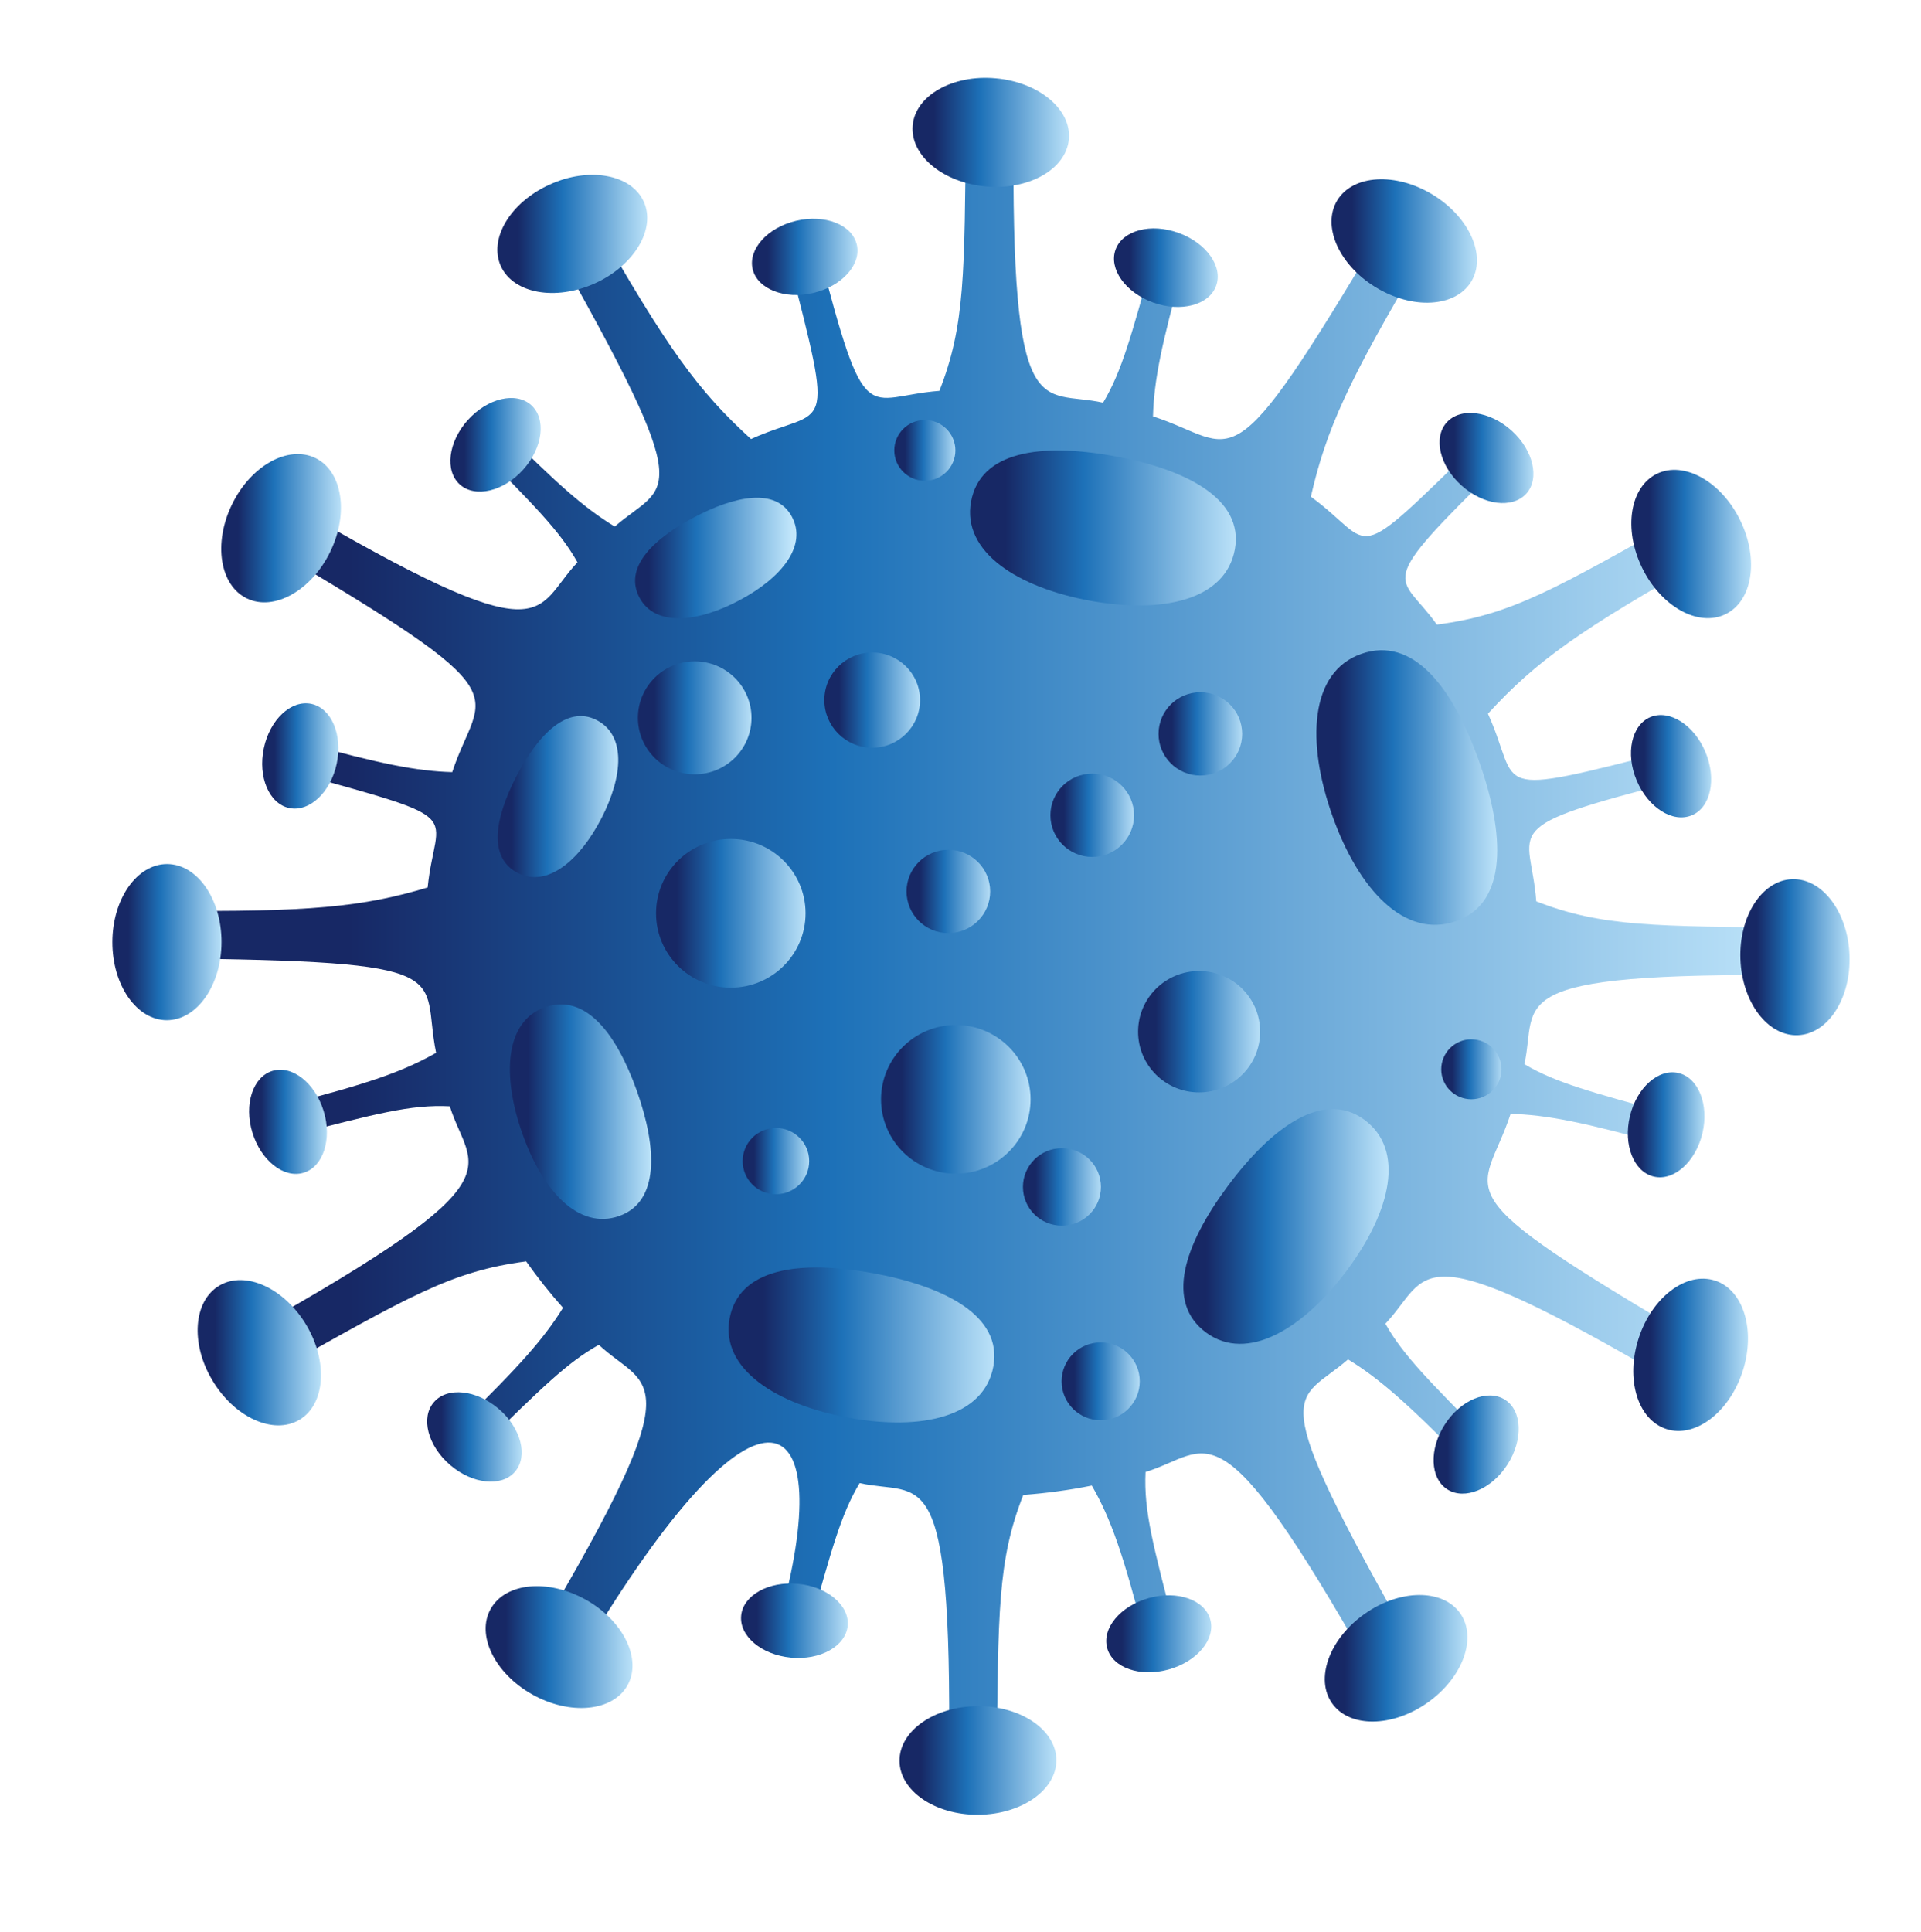 <?xml version="1.0" encoding="UTF-8"?> <!-- Generator: Adobe Illustrator 25.0.1, SVG Export Plug-In . SVG Version: 6.00 Build 0) --> <svg xmlns="http://www.w3.org/2000/svg" xmlns:xlink="http://www.w3.org/1999/xlink" id="Слой_1" x="0px" y="0px" viewBox="0 0 232.05 233.33" style="enable-background:new 0 0 232.05 233.33;" xml:space="preserve"> <style type="text/css"> .st0{fill:url(#SVGID_1_);} .st1{fill:url(#SVGID_2_);} .st2{fill:url(#SVGID_3_);} .st3{fill:url(#SVGID_4_);} .st4{fill:url(#SVGID_5_);} .st5{fill:url(#SVGID_6_);} .st6{fill:url(#SVGID_7_);} .st7{fill:url(#SVGID_8_);} .st8{fill:url(#SVGID_9_);} .st9{fill:url(#SVGID_10_);} .st10{fill:url(#SVGID_11_);} .st11{fill:url(#SVGID_12_);} .st12{fill:url(#SVGID_13_);} .st13{fill:url(#SVGID_14_);} .st14{fill:url(#SVGID_15_);} .st15{fill:url(#SVGID_16_);} .st16{fill:url(#SVGID_17_);} .st17{fill:url(#SVGID_18_);} .st18{fill:url(#SVGID_19_);} .st19{fill:url(#SVGID_20_);} .st20{fill:url(#SVGID_21_);} .st21{fill:url(#SVGID_22_);} .st22{fill:url(#SVGID_23_);} .st23{fill:url(#SVGID_24_);} .st24{fill:url(#SVGID_25_);} .st25{fill:url(#SVGID_26_);} .st26{fill:url(#SVGID_27_);} .st27{fill:url(#SVGID_28_);} .st28{fill:url(#SVGID_29_);} .st29{fill:url(#SVGID_30_);} .st30{fill:url(#SVGID_31_);} .st31{fill:url(#SVGID_32_);} .st32{fill:url(#SVGID_33_);} .st33{fill:url(#SVGID_34_);} .st34{fill:url(#SVGID_35_);} .st35{fill:url(#SVGID_36_);} .st36{fill:url(#SVGID_37_);} .st37{fill:url(#SVGID_38_);} .st38{fill:url(#SVGID_39_);} .st39{fill:url(#SVGID_40_);} .st40{fill:url(#SVGID_41_);} .st41{fill:url(#SVGID_42_);} .st42{fill:url(#SVGID_43_);} .st43{fill:url(#SVGID_44_);} .st44{fill:url(#SVGID_45_);} </style> <g> <g> <g> <linearGradient id="SVGID_1_" gradientUnits="userSpaceOnUse" x1="-267.256" y1="860.069" x2="-316.547" y2="1051.798" gradientTransform="matrix(-0.249 -0.969 0.969 -0.249 -879.955 69.188)"> <stop offset="0.112" style="stop-color:#172865"></stop> <stop offset="0.407" style="stop-color:#1D71B8"></stop> <stop offset="1" style="stop-color:#C1E6FB"></stop> </linearGradient> <path class="st0" d="M98.85,30.11l-3.65,0.94c5.82,22.52,4.63,17.86-4.48,21.98c-6.36-5.8-10.08-10.83-19.15-26.82l-5.03,2.83 c18.23,32.16,14.01,29.07,7.72,34.56c-3.71-2.27-7.11-5.25-13.97-12.21l-2.69,2.63c6.82,6.93,9.99,10.04,12.16,13.9 c-5.5,5.78-2.78,11.72-34.94-7.18l-2.93,4.95c32.29,18.99,26.11,17.28,22.74,27.57c-4.34-0.12-8.79-1.02-18.2-3.62l-1.01,3.62 c21.66,6.01,17.2,4.48,16.24,13.93c-7.81,2.35-14.25,2.99-32.03,2.81l-0.05,5.74c36.78,0.37,31.15,1.87,33.1,11.42 c-4.02,2.28-8.25,3.75-18.32,6.32l0.94,3.64c10.05-2.57,14.27-3.74,19.04-3.5c2.43,7.85,9.18,8.45-23.91,27.01l2.84,5.01 c16.03-8.99,21.22-12.11,30.29-13.29c1.38,1.96,2.87,3.83,4.45,5.61c-2.28,3.69-5.28,7.08-12.27,13.89l2.64,2.68 c6.97-6.79,10.09-9.94,13.96-12.1c5.84,5.49,11.78,2.78-7.21,34.75l4.97,2.92c22.24-37.44,31.21-29.99,24.07-4.52l3.64,1.01 c2.63-9.37,3.75-13.65,6.03-17.46c7.53,1.69,11.17-3.5,10.8,33.17l5.77,0.06c0.18-17.62,0.08-23.87,3.2-31.8 c2.75-0.21,5.52-0.57,8.28-1.13c2.3,4,3.77,8.2,6.36,18.23l3.65-0.93c-2.58-10-3.75-14.19-3.52-18.94 c7.93-2.43,8.49-9.12,27.15,23.78l5.03-2.82c-18.23-32.16-14-29.07-7.72-34.56c3.71,2.27,7.12,5.25,13.97,12.21l2.7-2.63 c-6.83-6.93-9.99-10.04-12.16-13.89c5.52-5.81,2.79-11.72,34.93,7.17l2.94-4.95c-32.1-18.87-26.13-17.22-22.74-27.57 c4.34,0.12,8.79,1.01,18.2,3.62l1.01-3.62c-9.42-2.62-13.73-3.73-17.55-6c1.69-7.48-3.53-11.11,33.35-10.74l0.06-5.74 c-17.71-0.18-23.99-0.08-31.97-3.18c-0.69-9.02-5.3-8.81,17.19-14.57l-0.94-3.64c-22.64,5.79-17.96,4.6-22.09-4.46 c5.83-6.33,10.89-10.03,26.96-19.04l-2.84-5.01c-16.03,9-21.22,12.11-30.29,13.29c-4.5-6.37-8.03-4.04,7.83-19.51l-2.64-2.68 c-16.07,15.66-12.39,12.6-20.41,6.74c1.86-8.11,4.46-13.92,13.66-29.4L167,27.66c-18.97,31.94-17.31,26-27.72,22.63 c0.12-4.32,1.02-8.74,3.64-18.1l-3.64-1.01c-2.63,9.38-3.75,13.66-6.03,17.46c-7.52-1.69-11.16,3.52-10.8-33.18l-5.77-0.05 c-0.18,17.62-0.08,23.87-3.2,31.8C104.42,47.9,104.64,52.48,98.85,30.11z"></path> </g> <linearGradient id="SVGID_2_" gradientUnits="userSpaceOnUse" x1="-265.684" y1="854.29" x2="-268.967" y2="867.059" gradientTransform="matrix(-0.249 -0.969 0.969 -0.249 -879.955 69.188)"> <stop offset="0.112" style="stop-color:#172865"></stop> <stop offset="0.407" style="stop-color:#1D71B8"></stop> <stop offset="1" style="stop-color:#C1E6FB"></stop> </linearGradient> <path class="st1" d="M20.19,104.36c3.64,0.01,6.58,4.23,6.57,9.44c-0.01,5.21-2.97,9.42-6.61,9.42c-3.64-0.01-6.58-4.23-6.57-9.44 C13.59,108.57,16.55,104.36,20.19,104.36z"></path> <linearGradient id="SVGID_3_" gradientUnits="userSpaceOnUse" x1="-220.537" y1="879.459" x2="-224.137" y2="893.463" gradientTransform="matrix(-0.249 -0.969 0.969 -0.249 -879.955 69.188)"> <stop offset="0.112" style="stop-color:#172865"></stop> <stop offset="0.407" style="stop-color:#1D71B8"></stop> <stop offset="1" style="stop-color:#C1E6FB"></stop> </linearGradient> <path class="st2" d="M38.08,55.31c3.28,1.58,4.09,6.66,1.81,11.34c-2.28,4.69-6.79,7.21-10.06,5.63 c-3.28-1.58-4.08-6.66-1.81-11.34C30.29,56.25,34.8,53.74,38.08,55.31z"></path> <linearGradient id="SVGID_4_" gradientUnits="userSpaceOnUse" x1="-194.412" y1="920.627" x2="-198.919" y2="938.157" gradientTransform="matrix(-0.249 -0.969 0.969 -0.249 -879.955 69.188)"> <stop offset="0.112" style="stop-color:#172865"></stop> <stop offset="0.407" style="stop-color:#1D71B8"></stop> <stop offset="1" style="stop-color:#C1E6FB"></stop> </linearGradient> <path class="st3" d="M77.76,24.34c1.51,3.3-1.13,7.72-5.89,9.88c-4.77,2.16-9.85,1.23-11.36-2.06c-1.51-3.3,1.13-7.72,5.9-9.87 C71.17,20.12,76.25,21.05,77.76,24.34z"></path> <linearGradient id="SVGID_5_" gradientUnits="userSpaceOnUse" x1="-195.02" y1="972.244" x2="-199.73" y2="990.562" gradientTransform="matrix(-0.249 -0.969 0.969 -0.249 -879.955 69.188)"> <stop offset="0.112" style="stop-color:#172865"></stop> <stop offset="0.407" style="stop-color:#1D71B8"></stop> <stop offset="1" style="stop-color:#C1E6FB"></stop> </linearGradient> <path class="st4" d="M129.12,16.82c-0.33,3.61-4.81,6.16-10.02,5.7c-5.21-0.46-9.17-3.76-8.85-7.37 c0.32-3.61,4.81-6.16,10.03-5.69C125.48,9.91,129.45,13.21,129.12,16.82z"></path> <linearGradient id="SVGID_6_" gradientUnits="userSpaceOnUse" x1="-220.34" y1="1017.998" x2="-224.715" y2="1035.017" gradientTransform="matrix(-0.249 -0.969 0.969 -0.249 -879.955 69.188)"> <stop offset="0.112" style="stop-color:#172865"></stop> <stop offset="0.407" style="stop-color:#1D71B8"></stop> <stop offset="1" style="stop-color:#C1E6FB"></stop> </linearGradient> <path class="st5" d="M177.71,34.03c-1.9,3.09-7.06,3.39-11.52,0.67c-4.47-2.72-6.54-7.43-4.64-10.52 c1.9-3.09,7.06-3.39,11.52-0.67C177.54,26.24,179.61,30.95,177.71,34.03z"></path> <linearGradient id="SVGID_7_" gradientUnits="userSpaceOnUse" x1="-264.798" y1="1043.97" x2="-268.399" y2="1057.977" gradientTransform="matrix(-0.249 -0.969 0.969 -0.249 -879.955 69.188)"> <stop offset="0.112" style="stop-color:#172865"></stop> <stop offset="0.407" style="stop-color:#1D71B8"></stop> <stop offset="1" style="stop-color:#C1E6FB"></stop> </linearGradient> <path class="st6" d="M208.43,74.19c-3.28,1.58-7.79-0.93-10.07-5.62c-2.28-4.69-1.47-9.76,1.8-11.35 c3.27-1.58,7.78,0.94,10.06,5.63C212.51,67.53,211.71,72.61,208.43,74.19z"></path> <linearGradient id="SVGID_8_" gradientUnits="userSpaceOnUse" x1="-316.407" y1="1044.296" x2="-319.693" y2="1057.077" gradientTransform="matrix(-0.249 -0.969 0.969 -0.249 -879.955 69.188)"> <stop offset="0.112" style="stop-color:#172865"></stop> <stop offset="0.407" style="stop-color:#1D71B8"></stop> <stop offset="1" style="stop-color:#C1E6FB"></stop> </linearGradient> <path class="st7" d="M217.17,125.03c-3.64,0.13-6.74-3.98-6.93-9.18c-0.19-5.2,2.61-9.53,6.25-9.66c3.64-0.13,6.74,3.99,6.93,9.19 C223.61,120.58,220.81,124.9,217.17,125.03z"></path> <linearGradient id="SVGID_9_" gradientUnits="userSpaceOnUse" x1="-359.709" y1="1019.805" x2="-363.157" y2="1033.216" gradientTransform="matrix(-0.249 -0.969 0.969 -0.249 -879.955 69.188)"> <stop offset="0.112" style="stop-color:#172865"></stop> <stop offset="0.407" style="stop-color:#1D71B8"></stop> <stop offset="1" style="stop-color:#C1E6FB"></stop> </linearGradient> <path class="st8" d="M201.29,172.6c-3.47-1.12-4.96-6.04-3.33-11c1.62-4.95,5.75-8.05,9.21-6.93c3.46,1.12,4.95,6.04,3.33,11 C208.87,170.63,204.74,173.73,201.29,172.6z"></path> <linearGradient id="SVGID_10_" gradientUnits="userSpaceOnUse" x1="-385.923" y1="974.589" x2="-390.215" y2="991.282" gradientTransform="matrix(-0.249 -0.969 0.969 -0.249 -879.955 69.188)"> <stop offset="0.112" style="stop-color:#172865"></stop> <stop offset="0.407" style="stop-color:#1D71B8"></stop> <stop offset="1" style="stop-color:#C1E6FB"></stop> </linearGradient> <path class="st9" d="M160.93,205.75c-2.11-2.96-0.37-7.79,3.9-10.81c4.26-3.02,9.43-3.06,11.54-0.11 c2.11,2.95,0.36,7.79-3.91,10.81C168.2,208.65,163.03,208.7,160.93,205.75z"></path> <linearGradient id="SVGID_11_" gradientUnits="userSpaceOnUse" x1="-385.085" y1="921.765" x2="-389.804" y2="940.119" gradientTransform="matrix(-0.249 -0.969 0.969 -0.249 -879.955 69.188)"> <stop offset="0.112" style="stop-color:#172865"></stop> <stop offset="0.407" style="stop-color:#1D71B8"></stop> <stop offset="1" style="stop-color:#C1E6FB"></stop> </linearGradient> <path class="st10" d="M108.66,212.68c-0.02-3.62,4.2-6.58,9.44-6.61c5.23-0.03,9.49,2.89,9.51,6.51c0.02,3.62-4.21,6.58-9.45,6.61 C112.94,219.22,108.68,216.3,108.66,212.68z"></path> <linearGradient id="SVGID_12_" gradientUnits="userSpaceOnUse" x1="-359.369" y1="876.757" x2="-363.784" y2="893.93" gradientTransform="matrix(-0.249 -0.969 0.969 -0.249 -879.955 69.188)"> <stop offset="0.112" style="stop-color:#172865"></stop> <stop offset="0.407" style="stop-color:#1D71B8"></stop> <stop offset="1" style="stop-color:#C1E6FB"></stop> </linearGradient> <path class="st11" d="M59.29,194.3c1.8-3.16,6.93-3.64,11.5-1.07c4.55,2.56,6.79,7.2,5,10.35c-1.79,3.15-6.94,3.63-11.5,1.07 C59.73,202.08,57.49,197.45,59.29,194.3z"></path> <linearGradient id="SVGID_13_" gradientUnits="userSpaceOnUse" x1="-316.28" y1="851.91" x2="-319.988" y2="866.335" gradientTransform="matrix(-0.249 -0.969 0.969 -0.249 -879.955 69.188)"> <stop offset="0.112" style="stop-color:#172865"></stop> <stop offset="0.407" style="stop-color:#1D71B8"></stop> <stop offset="1" style="stop-color:#C1E6FB"></stop> </linearGradient> <path class="st12" d="M26.51,155.27c3.14-1.84,7.83,0.3,10.5,4.78c2.66,4.48,2.27,9.61-0.86,11.45c-3.13,1.84-7.84-0.31-10.5-4.79 C22.98,162.24,23.37,157.11,26.51,155.27z"></path> <linearGradient id="SVGID_14_" gradientUnits="userSpaceOnUse" x1="-290.821" y1="864.878" x2="-293.16" y2="873.976" gradientTransform="matrix(-0.249 -0.969 0.969 -0.249 -879.955 69.188)"> <stop offset="0.112" style="stop-color:#172865"></stop> <stop offset="0.407" style="stop-color:#1D71B8"></stop> <stop offset="1" style="stop-color:#C1E6FB"></stop> </linearGradient> <path class="st13" d="M32.92,129.34c2.38-0.72,5.14,1.46,6.18,4.86c1.04,3.4-0.06,6.74-2.43,7.45c-2.38,0.71-5.14-1.47-6.18-4.86 C29.45,133.4,30.54,130.06,32.92,129.34z"></path> <linearGradient id="SVGID_15_" gradientUnits="userSpaceOnUse" x1="-248.414" y1="877.413" x2="-250.704" y2="886.32" gradientTransform="matrix(-0.249 -0.969 0.969 -0.249 -879.955 69.188)"> <stop offset="0.112" style="stop-color:#172865"></stop> <stop offset="0.407" style="stop-color:#1D71B8"></stop> <stop offset="1" style="stop-color:#C1E6FB"></stop> </linearGradient> <path class="st14" d="M37.6,85.01c2.43,0.51,3.81,3.73,3.08,7.21c-0.73,3.48-3.29,5.88-5.73,5.38c-2.43-0.51-3.81-3.74-3.08-7.22 C32.6,86.91,35.17,84.51,37.6,85.01z"></path> <linearGradient id="SVGID_16_" gradientUnits="userSpaceOnUse" x1="-217.677" y1="908.791" x2="-220.394" y2="919.357" gradientTransform="matrix(-0.249 -0.969 0.969 -0.249 -879.955 69.188)"> <stop offset="0.112" style="stop-color:#172865"></stop> <stop offset="0.407" style="stop-color:#1D71B8"></stop> <stop offset="1" style="stop-color:#C1E6FB"></stop> </linearGradient> <path class="st15" d="M64.16,48.92c1.86,1.65,1.44,5.12-0.94,7.78c-2.37,2.66-5.8,3.47-7.66,1.83c-1.85-1.64-1.43-5.13,0.94-7.78 C58.88,48.1,62.31,47.28,64.16,48.92z"></path> <linearGradient id="SVGID_17_" gradientUnits="userSpaceOnUse" x1="-204.758" y1="949.718" x2="-207.933" y2="962.069" gradientTransform="matrix(-0.249 -0.969 0.969 -0.249 -879.955 69.188)"> <stop offset="0.112" style="stop-color:#172865"></stop> <stop offset="0.407" style="stop-color:#1D71B8"></stop> <stop offset="1" style="stop-color:#C1E6FB"></stop> </linearGradient> <path class="st16" d="M103.5,29.54c0.57,2.41-1.78,5.02-5.25,5.84c-3.47,0.82-6.75-0.47-7.33-2.87c-0.57-2.4,1.78-5.02,5.25-5.84 C99.65,25.85,102.93,27.13,103.5,29.54z"></path> <linearGradient id="SVGID_18_" gradientUnits="userSpaceOnUse" x1="-216.915" y1="991.748" x2="-220.037" y2="1003.892" gradientTransform="matrix(-0.249 -0.969 0.969 -0.249 -879.955 69.188)"> <stop offset="0.112" style="stop-color:#172865"></stop> <stop offset="0.407" style="stop-color:#1D71B8"></stop> <stop offset="1" style="stop-color:#C1E6FB"></stop> </linearGradient> <path class="st17" d="M146.91,34.52c-0.85,2.33-4.25,3.23-7.61,2.02c-3.36-1.21-5.39-4.08-4.54-6.4c0.85-2.32,4.26-3.22,7.61-2.01 C145.73,29.34,147.76,32.2,146.91,34.52z"></path> <linearGradient id="SVGID_19_" gradientUnits="userSpaceOnUse" x1="-248.976" y1="1024.113" x2="-251.798" y2="1035.093" gradientTransform="matrix(-0.249 -0.969 0.969 -0.249 -879.955 69.188)"> <stop offset="0.112" style="stop-color:#172865"></stop> <stop offset="0.407" style="stop-color:#1D71B8"></stop> <stop offset="1" style="stop-color:#C1E6FB"></stop> </linearGradient> <path class="st18" d="M184.37,59.63c-1.67,1.83-5.16,1.4-7.82-0.99c-2.65-2.37-3.45-5.79-1.78-7.63c1.67-1.83,5.16-1.39,7.82,0.99 C185.23,54.38,186.03,57.8,184.37,59.63z"></path> <linearGradient id="SVGID_20_" gradientUnits="userSpaceOnUse" x1="-290.785" y1="1037.239" x2="-293.196" y2="1046.62" gradientTransform="matrix(-0.249 -0.969 0.969 -0.249 -879.955 69.188)"> <stop offset="0.112" style="stop-color:#172865"></stop> <stop offset="0.407" style="stop-color:#1D71B8"></stop> <stop offset="1" style="stop-color:#C1E6FB"></stop> </linearGradient> <path class="st19" d="M204.36,98.48c-2.3,0.95-5.27-0.93-6.65-4.21c-1.38-3.27-0.63-6.7,1.66-7.66c2.29-0.95,5.27,0.94,6.64,4.21 C207.39,94.1,206.65,97.53,204.36,98.48z"></path> <linearGradient id="SVGID_21_" gradientUnits="userSpaceOnUse" x1="-332.631" y1="1026.091" x2="-334.934" y2="1035.048" gradientTransform="matrix(-0.249 -0.969 0.969 -0.249 -879.955 69.188)"> <stop offset="0.112" style="stop-color:#172865"></stop> <stop offset="0.407" style="stop-color:#1D71B8"></stop> <stop offset="1" style="stop-color:#C1E6FB"></stop> </linearGradient> <path class="st20" d="M199.78,142.11c-2.42-0.57-3.72-3.83-2.89-7.29c0.82-3.45,3.45-5.79,5.87-5.22 c2.41,0.57,3.71,3.83,2.89,7.29C204.82,140.34,202.2,142.68,199.78,142.11z"></path> <linearGradient id="SVGID_22_" gradientUnits="userSpaceOnUse" x1="-364.189" y1="993.75" x2="-366.753" y2="1003.72" gradientTransform="matrix(-0.249 -0.969 0.969 -0.249 -879.955 69.188)"> <stop offset="0.112" style="stop-color:#172865"></stop> <stop offset="0.407" style="stop-color:#1D71B8"></stop> <stop offset="1" style="stop-color:#C1E6FB"></stop> </linearGradient> <path class="st21" d="M174.84,179.89c-2.1-1.34-2.23-4.84-0.31-7.83c1.92-2.99,5.18-4.33,7.27-3c2.09,1.33,2.22,4.84,0.3,7.83 C180.19,179.87,176.93,181.22,174.84,179.89z"></path> <linearGradient id="SVGID_23_" gradientUnits="userSpaceOnUse" x1="-376.486" y1="949.753" x2="-379.644" y2="962.038" gradientTransform="matrix(-0.249 -0.969 0.969 -0.249 -879.955 69.188)"> <stop offset="0.112" style="stop-color:#172865"></stop> <stop offset="0.407" style="stop-color:#1D71B8"></stop> <stop offset="1" style="stop-color:#C1E6FB"></stop> </linearGradient> <path class="st22" d="M133.75,199.07c-0.67-2.39,1.57-5.09,5.02-6.05c3.44-0.96,6.76,0.2,7.43,2.58c0.67,2.38-1.58,5.08-5.02,6.04 C137.74,202.6,134.41,201.45,133.75,199.07z"></path> <linearGradient id="SVGID_24_" gradientUnits="userSpaceOnUse" x1="-363.973" y1="907.422" x2="-367.185" y2="919.913" gradientTransform="matrix(-0.249 -0.969 0.969 -0.249 -879.955 69.188)"> <stop offset="0.112" style="stop-color:#172865"></stop> <stop offset="0.407" style="stop-color:#1D71B8"></stop> <stop offset="1" style="stop-color:#C1E6FB"></stop> </linearGradient> <path class="st23" d="M89.53,195.14c0.24-2.46,3.31-4.18,6.87-3.84c3.55,0.34,6.24,2.61,6,5.07c-0.24,2.46-3.31,4.18-6.86,3.84 C91.98,199.87,89.29,197.6,89.53,195.14z"></path> <linearGradient id="SVGID_25_" gradientUnits="userSpaceOnUse" x1="-333.034" y1="876.229" x2="-335.876" y2="887.283" gradientTransform="matrix(-0.249 -0.969 0.969 -0.249 -879.955 69.188)"> <stop offset="0.112" style="stop-color:#172865"></stop> <stop offset="0.407" style="stop-color:#1D71B8"></stop> <stop offset="1" style="stop-color:#C1E6FB"></stop> </linearGradient> <path class="st24" d="M52.42,169.35c1.63-1.87,5.13-1.5,7.84,0.83c2.7,2.32,3.57,5.72,1.94,7.59c-1.62,1.86-5.13,1.49-7.83-0.83 C51.67,174.61,50.79,171.22,52.42,169.35z"></path> <linearGradient id="SVGID_26_" gradientUnits="userSpaceOnUse" x1="-764.094" y1="871.291" x2="-778.832" y2="879.888" gradientTransform="matrix(-0.864 -0.504 0.504 -0.864 -1037.432 501.864)"> <stop offset="0.112" style="stop-color:#172865"></stop> <stop offset="0.407" style="stop-color:#1D71B8"></stop> <stop offset="1" style="stop-color:#C1E6FB"></stop> </linearGradient> <path class="st25" d="M65.82,121.66c4.87-1.71,8.62,3.1,11.1,10.06c2.48,6.96,2.74,13.43-2.12,15.15 c-4.87,1.71-9.21-2.95-11.68-9.91C60.63,129.99,60.96,123.37,65.82,121.66z"></path> <linearGradient id="SVGID_27_" gradientUnits="userSpaceOnUse" x1="-828.524" y1="954.191" x2="-847.393" y2="965.198" gradientTransform="matrix(-0.864 -0.504 0.504 -0.864 -1037.432 501.864)"> <stop offset="0.112" style="stop-color:#172865"></stop> <stop offset="0.407" style="stop-color:#1D71B8"></stop> <stop offset="1" style="stop-color:#C1E6FB"></stop> </linearGradient> <path class="st26" d="M164.43,78.98c6.24-2.19,11.03,3.97,14.21,12.88c3.17,8.92,3.51,17.19-2.72,19.39 c-6.23,2.19-11.79-3.78-14.96-12.69C157.79,89.65,158.2,81.18,164.43,78.98z"></path> <linearGradient id="SVGID_28_" gradientUnits="userSpaceOnUse" x1="-1114.777" y1="333.869" x2="-1142.59" y2="317.847" gradientTransform="matrix(-0.867 0.499 -0.499 -0.867 -711.301 1008.199)"> <stop offset="0.112" style="stop-color:#172865"></stop> <stop offset="0.407" style="stop-color:#1D71B8"></stop> <stop offset="1" style="stop-color:#C1E6FB"></stop> </linearGradient> <path class="st27" d="M88.13,159.27c1.12-6.09,8.42-7.1,17.22-5.51c8.8,1.59,15.75,5.18,14.65,11.27 c-1.12,6.09-8.61,7.8-17.41,6.22C93.78,169.65,87.02,165.36,88.13,159.27z"></path> <linearGradient id="SVGID_29_" gradientUnits="userSpaceOnUse" x1="-1189.31" y1="404.818" x2="-1217.122" y2="388.797" gradientTransform="matrix(-0.867 0.499 -0.499 -0.867 -711.301 1008.199)"> <stop offset="0.112" style="stop-color:#172865"></stop> <stop offset="0.407" style="stop-color:#1D71B8"></stop> <stop offset="1" style="stop-color:#C1E6FB"></stop> </linearGradient> <path class="st28" d="M117.3,60.59c1.12-6.09,8.42-7.1,17.22-5.51c8.8,1.59,15.75,5.18,14.65,11.27 c-1.12,6.09-8.61,7.8-17.41,6.22C122.95,70.97,116.19,66.67,117.3,60.59z"></path> <linearGradient id="SVGID_30_" gradientUnits="userSpaceOnUse" x1="-1068.288" y1="9.46" x2="-1075.449" y2="-8.662" gradientTransform="matrix(-0.367 0.93 -0.93 -0.367 -307.09 1064.407)"> <stop offset="0.112" style="stop-color:#172865"></stop> <stop offset="0.407" style="stop-color:#1D71B8"></stop> <stop offset="1" style="stop-color:#C1E6FB"></stop> </linearGradient> <path class="st29" d="M77.26,72.2c-1.89-3.52,1.38-6.94,6.46-9.65c5.08-2.71,10.03-3.67,11.93-0.16c1.89,3.51-1.2,7.37-6.27,10.08 C84.3,75.19,79.16,75.72,77.26,72.2z"></path> <linearGradient id="SVGID_31_" gradientUnits="userSpaceOnUse" x1="-758.653" y1="-229.358" x2="-755.335" y2="-243.529" gradientTransform="matrix(0.228 0.974 -0.974 0.228 9.764 887.178)"> <stop offset="0.112" style="stop-color:#172865"></stop> <stop offset="0.407" style="stop-color:#1D71B8"></stop> <stop offset="1" style="stop-color:#C1E6FB"></stop> </linearGradient> <path class="st30" d="M62.56,105.44c-3.57-1.82-2.84-6.48-0.22-11.59c2.62-5.1,6.14-8.7,9.71-6.89c3.57,1.82,3.24,6.73,0.62,11.84 C70.05,103.9,66.13,107.25,62.56,105.44z"></path> <linearGradient id="SVGID_32_" gradientUnits="userSpaceOnUse" x1="-787.435" y1="-258.492" x2="-785.777" y2="-283.22" gradientTransform="matrix(0.067 0.998 -0.998 0.067 -62.276 951.095)"> <stop offset="0.112" style="stop-color:#172865"></stop> <stop offset="0.407" style="stop-color:#1D71B8"></stop> <stop offset="1" style="stop-color:#C1E6FB"></stop> </linearGradient> <path class="st31" d="M145.71,160.96c-4.97-3.65-2.69-10.57,2.58-17.67c5.27-7.11,11.53-11.7,16.5-8.06 c4.97,3.65,3.23,11.05-2.04,18.15C157.48,160.49,150.68,164.6,145.71,160.96z"></path> <linearGradient id="SVGID_33_" gradientUnits="userSpaceOnUse" x1="-307.192" y1="939.49" x2="-311.688" y2="956.976" gradientTransform="matrix(-0.249 -0.969 0.969 -0.249 -879.955 69.188)"> <stop offset="0.112" style="stop-color:#172865"></stop> <stop offset="0.407" style="stop-color:#1D71B8"></stop> <stop offset="1" style="stop-color:#C1E6FB"></stop> </linearGradient> <ellipse class="st32" cx="115.46" cy="132.78" rx="9.03" ry="8.98"></ellipse> <linearGradient id="SVGID_34_" gradientUnits="userSpaceOnUse" x1="-278.665" y1="918.762" x2="-283.161" y2="936.249" gradientTransform="matrix(-0.249 -0.969 0.969 -0.249 -879.955 69.188)"> <stop offset="0.112" style="stop-color:#172865"></stop> <stop offset="0.407" style="stop-color:#1D71B8"></stop> <stop offset="1" style="stop-color:#C1E6FB"></stop> </linearGradient> <ellipse class="st33" cx="88.28" cy="110.31" rx="9.03" ry="8.98"></ellipse> <linearGradient id="SVGID_35_" gradientUnits="userSpaceOnUse" x1="-255.256" y1="922.515" x2="-258.673" y2="935.804" gradientTransform="matrix(-0.249 -0.969 0.969 -0.249 -879.955 69.188)"> <stop offset="0.112" style="stop-color:#172865"></stop> <stop offset="0.407" style="stop-color:#1D71B8"></stop> <stop offset="1" style="stop-color:#C1E6FB"></stop> </linearGradient> <ellipse class="st34" cx="83.92" cy="86.7" rx="6.86" ry="6.82"></ellipse> <linearGradient id="SVGID_36_" gradientUnits="userSpaceOnUse" x1="-258.786" y1="944.861" x2="-261.663" y2="956.052" gradientTransform="matrix(-0.249 -0.969 0.969 -0.249 -879.955 69.188)"> <stop offset="0.112" style="stop-color:#172865"></stop> <stop offset="0.407" style="stop-color:#1D71B8"></stop> <stop offset="1" style="stop-color:#C1E6FB"></stop> </linearGradient> <ellipse class="st35" cx="105.36" cy="84.56" rx="5.78" ry="5.75"></ellipse> <linearGradient id="SVGID_37_" gradientUnits="userSpaceOnUse" x1="-283.639" y1="948.719" x2="-286.156" y2="958.511" gradientTransform="matrix(-0.249 -0.969 0.969 -0.249 -879.955 69.188)"> <stop offset="0.112" style="stop-color:#172865"></stop> <stop offset="0.407" style="stop-color:#1D71B8"></stop> <stop offset="1" style="stop-color:#C1E6FB"></stop> </linearGradient> <ellipse class="st36" cx="114.56" cy="107.67" rx="5.05" ry="5.03"></ellipse> <linearGradient id="SVGID_38_" gradientUnits="userSpaceOnUse" x1="-279.052" y1="967.841" x2="-281.57" y2="977.633" gradientTransform="matrix(-0.249 -0.969 0.969 -0.249 -879.955 69.188)"> <stop offset="0.112" style="stop-color:#172865"></stop> <stop offset="0.407" style="stop-color:#1D71B8"></stop> <stop offset="1" style="stop-color:#C1E6FB"></stop> </linearGradient> <ellipse class="st37" cx="131.94" cy="98.47" rx="5.05" ry="5.03"></ellipse> <linearGradient id="SVGID_39_" gradientUnits="userSpaceOnUse" x1="-272.784" y1="982.931" x2="-275.301" y2="992.723" gradientTransform="matrix(-0.249 -0.969 0.969 -0.249 -879.955 69.188)"> <stop offset="0.112" style="stop-color:#172865"></stop> <stop offset="0.407" style="stop-color:#1D71B8"></stop> <stop offset="1" style="stop-color:#C1E6FB"></stop> </linearGradient> <ellipse class="st38" cx="145" cy="88.64" rx="5.05" ry="5.03"></ellipse> <linearGradient id="SVGID_40_" gradientUnits="userSpaceOnUse" x1="-307.014" y1="971.587" x2="-310.685" y2="985.868" gradientTransform="matrix(-0.249 -0.969 0.969 -0.249 -879.955 69.188)"> <stop offset="0.112" style="stop-color:#172865"></stop> <stop offset="0.407" style="stop-color:#1D71B8"></stop> <stop offset="1" style="stop-color:#C1E6FB"></stop> </linearGradient> <ellipse class="st39" cx="144.85" cy="124.61" rx="7.37" ry="7.33"></ellipse> <linearGradient id="SVGID_41_" gradientUnits="userSpaceOnUse" x1="-321.707" y1="953.448" x2="-324.052" y2="962.57" gradientTransform="matrix(-0.249 -0.969 0.969 -0.249 -879.955 69.188)"> <stop offset="0.112" style="stop-color:#172865"></stop> <stop offset="0.407" style="stop-color:#1D71B8"></stop> <stop offset="1" style="stop-color:#C1E6FB"></stop> </linearGradient> <ellipse class="st40" cx="128.28" cy="143.36" rx="4.71" ry="4.68"></ellipse> <linearGradient id="SVGID_42_" gradientUnits="userSpaceOnUse" x1="-310.252" y1="921.442" x2="-312.253" y2="929.224" gradientTransform="matrix(-0.249 -0.969 0.969 -0.249 -879.955 69.188)"> <stop offset="0.112" style="stop-color:#172865"></stop> <stop offset="0.407" style="stop-color:#1D71B8"></stop> <stop offset="1" style="stop-color:#C1E6FB"></stop> </linearGradient> <ellipse class="st41" cx="93.73" cy="140.24" rx="4.02" ry="4"></ellipse> <linearGradient id="SVGID_43_" gradientUnits="userSpaceOnUse" x1="-231.676" y1="960.551" x2="-233.512" y2="967.691" gradientTransform="matrix(-0.249 -0.969 0.969 -0.249 -879.955 69.188)"> <stop offset="0.112" style="stop-color:#172865"></stop> <stop offset="0.407" style="stop-color:#1D71B8"></stop> <stop offset="1" style="stop-color:#C1E6FB"></stop> </linearGradient> <ellipse class="st42" cx="111.72" cy="54.4" rx="3.69" ry="3.67"></ellipse> <linearGradient id="SVGID_44_" gradientUnits="userSpaceOnUse" x1="-345.607" y1="952.125" x2="-347.96" y2="961.276" gradientTransform="matrix(-0.249 -0.969 0.969 -0.249 -879.955 69.188)"> <stop offset="0.112" style="stop-color:#172865"></stop> <stop offset="0.407" style="stop-color:#1D71B8"></stop> <stop offset="1" style="stop-color:#C1E6FB"></stop> </linearGradient> <ellipse class="st43" cx="132.96" cy="166.84" rx="4.72" ry="4.7"></ellipse> <linearGradient id="SVGID_45_" gradientUnits="userSpaceOnUse" x1="-320.525" y1="1005.923" x2="-322.339" y2="1012.976" gradientTransform="matrix(-0.249 -0.969 0.969 -0.249 -879.955 69.188)"> <stop offset="0.112" style="stop-color:#172865"></stop> <stop offset="0.407" style="stop-color:#1D71B8"></stop> <stop offset="1" style="stop-color:#C1E6FB"></stop> </linearGradient> <ellipse class="st44" cx="177.74" cy="129.15" rx="3.64" ry="3.62"></ellipse> </g> </g> </svg> 